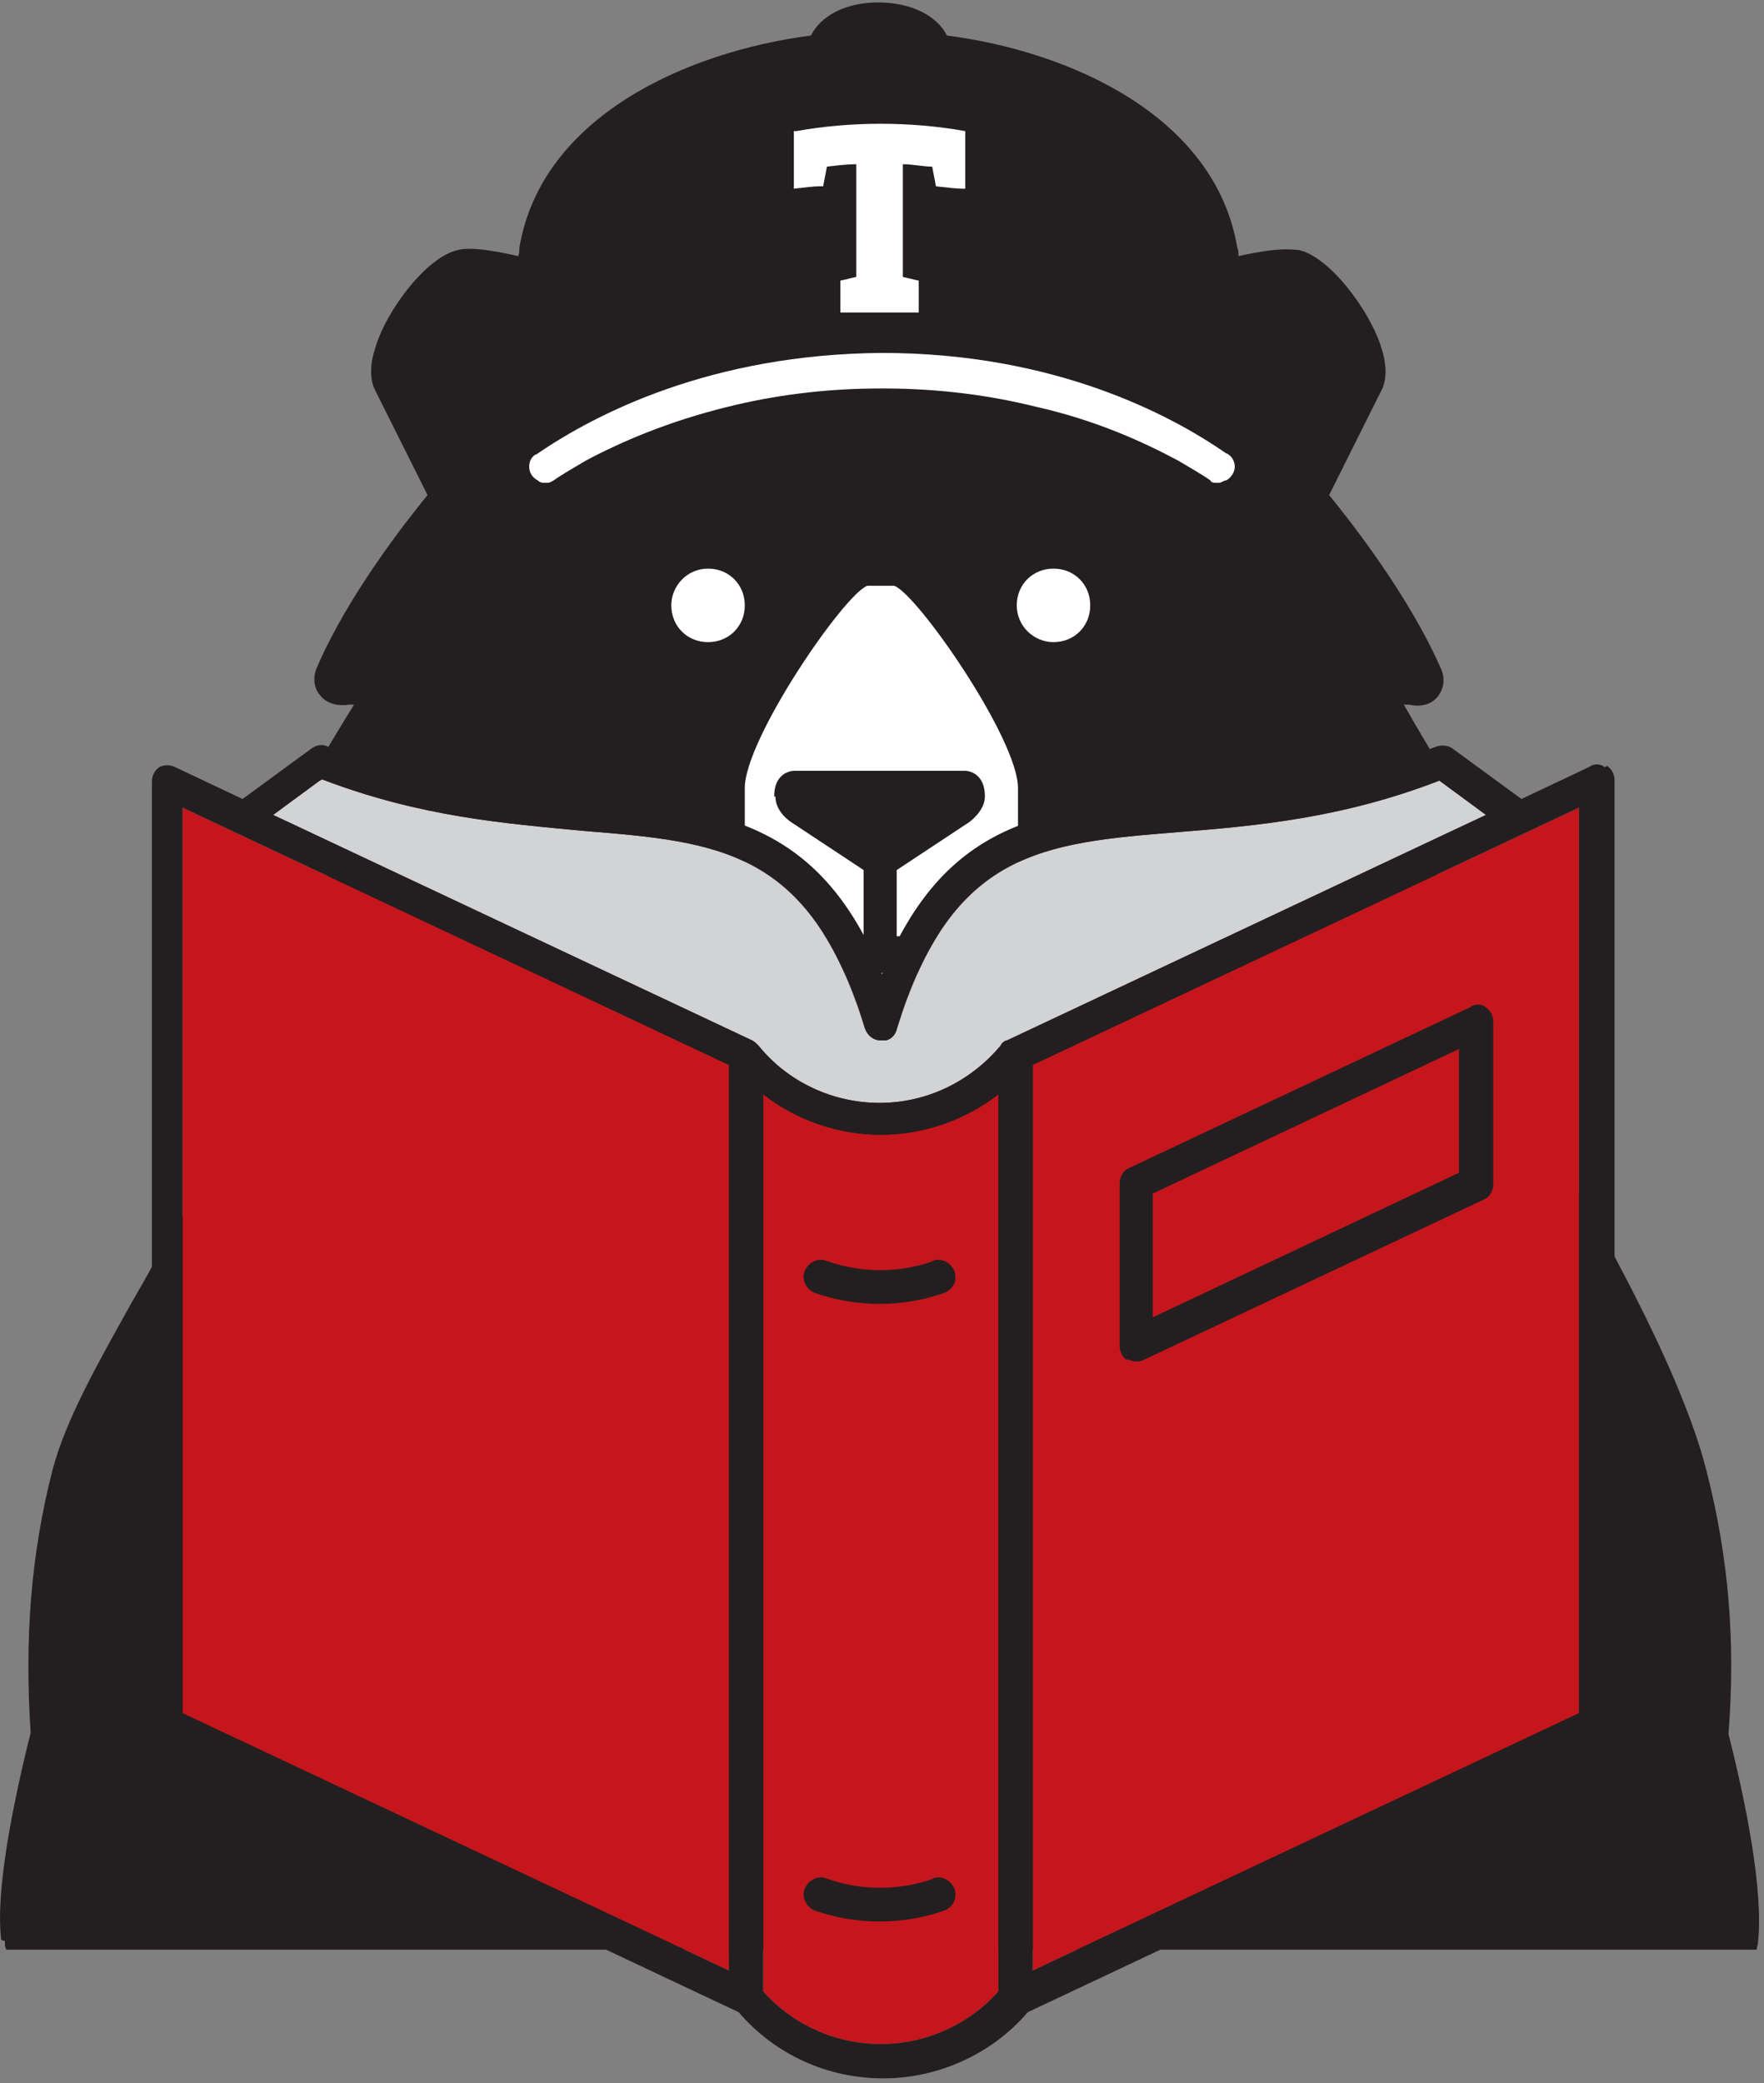 <?xml version="1.0" encoding="UTF-8"?> <svg xmlns="http://www.w3.org/2000/svg" id="Layer_1" data-name="Layer 1" version="1.1" viewBox="0 0 144 170"><rect x="0" y="0" width="144" height="170" fill="#808080" stroke="none"/><defs><style> .cls-1 { fill: #d1d3d4; } .cls-1, .cls-2, .cls-3, .cls-4 { stroke-width: 0px; } .cls-2 { fill: #fff; } .cls-3 { fill: #c4161c; } .cls-4 { fill: #231f20; } </style></defs><path class="cls-4" d="M.4,158.4v.4c0,0,.1.2.1.3h142.9c0-.2.1-.4.1-.5.5-4.2-1-11.6-2.4-17.1.6-7.6,0-14.5-1.8-21.5-1.9-7.5-8.1-19.7-18.5-36.1.4,0,.7,0,.9,0,1.6,0,2.3-.5,2.6-1.1.5-.9.2-1.8-.2-2.5l-8.4-11.1c.5,0,1,.2,1.5.3,1.6.3,2.3-.4,2.6-.8.9-1.3,0-2.7-.4-3.2-.6-.9-3.1-5-4.8-8h.4c1.4.3,2.1-.3,2.4-.7.6-.8.5-1.7.2-2.3-2.6-5.9-7.3-11.9-9.1-14.1l4.3-8.6c.5-1,.3-2.4,0-3.3-.9-3.1-4.3-7.6-6.8-8.1-.4,0-1.3-.3-4.9.5,0-.2,0-.5-.1-.7-1.8-10.7-13.6-16-23.7-17.3-.8-1.6-2.9-2.7-5.6-2.7s-4.7,1.1-5.5,2.7c-10.1,1.3-22,6.6-23.8,17.3,0,.2,0,.5-.1.7-3.5-.8-4.5-.6-4.9-.5-2.5.5-5.9,4.9-6.8,8.1-.3.9-.5,2.3,0,3.3l4.3,8.6c-1.8,2.2-6.5,8.2-9,14-.3.6-.4,1.6.2,2.3.3.4,1,1,2.4.8h.4c-1.8,2.9-4.2,7-4.8,7.9-.3.5-1.2,1.9-.4,3.1.2.3.8,1.1,2.2,1,.2,0,.3,0,.5,0,.6-.1,1.3-.3,1.9-.4l-7.4,11.4c-.4.5-.7,1.4-.3,2.2.4.9,1.3,1.4,2.8,1.4.6,0,1.2,0,1.9,0l-12,17.5h0c-.8,1.7-1.7,3.2-2.5,4.6-2.9,5.2-5.4,9.6-6.5,13.7-1.8,7-2.3,13.9-1.8,21.5-1.4,5.6-2.9,12.9-2.4,16.9ZM73.7,148.8c1.1-.8,2.2-1.5,3.3-2.2-1.5,1-3,2.1-4.4,3.3-.5.6-.8,1.3-.7,2,.1.8.6,1.4,1.3,1.8l3.1,2-2.3,1.3c.2-.3.2-.7.2-1.1,0-.9-.7-1.7-1.7-2.2-.8-.5-1.9-1.2-2.9-1.8,1.1-1.1,3-2.5,4-3.2Z"></path><path class="cls-2" d="M65,10.7c2.2-.4,4.6-.6,6.9-.6h0s0,0,0,0c2.3,0,4.7.2,6.9.6v4.7c-.9,0-1.4-.1-2.4-.2-.1-.6-.2-1-.3-1.6-.7,0-1.6-.2-2.4-.2,0,3.4,0,5.8,0,9.2.5.1.8.2,1.3.3,0,1,0,1.6,0,2.6-.5,0-1.7,0-3.2,0s-2.7,0-3.2,0c0-1,0-1.6,0-2.6.5-.1.8-.2,1.3-.3,0-3.4,0-5.8,0-9.2-.7,0-1.6.1-2.4.2-.1.6-.2,1-.3,1.6-1,0-1.4.1-2.4.2v-4.7Z"></path><path class="cls-2" d="M54.8,49.4c0-1.6,1.3-3,3-3s3,1.3,3,3-1.3,3-3,3-3-1.3-3-3Z"></path><path class="cls-2" d="M70.8,47.8c-1.9.7-10,12.5-10,16.5v14.8c0,2.1,1.9,3.7,4.2,3.7h13.9c2.3,0,4.2-1.7,4.2-3.7v-14.8c0-4-8.2-15.8-10.1-16.5h-2.1Z"></path><path class="cls-2" d="M86,52.4c-1.6,0-3-1.3-3-3s1.3-3,3-3,3,1.3,3,3-1.3,3-3,3Z"></path><path class="cls-2" d="M100.1,39.2c-.2,0-.4.2-.6.2s-.1,0-.2,0c-.2,0-.4,0-.5-.2,0,0,0,0,0,0,0,0,0,0,0,0-.7-.5-1.6-1-2.6-1.6-2.8-1.5-6.7-3.3-11.6-4.4-3.6-.9-7.8-1.5-12.5-1.5h-.1s0,0,0,0h-.1c-4.7,0-8.9.6-12.5,1.5-4.9,1.2-8.8,2.9-11.6,4.4-1,.6-1.9,1.1-2.6,1.6,0,0,0,0,0,0,0,0,0,0,0,0-.2.1-.3.2-.5.2,0,0-.1,0-.2,0-.2,0-.4,0-.6-.2-.4-.2-.7-.6-.7-1.1s.2-.8.5-1c0,0,0,0,0,0,0,0,0,0,0,0,0,0,.1,0,.2-.1,4.7-3.2,14.1-8.1,28.1-8.2h0s0,0,0,0c14,0,23.5,5,28.1,8.2,0,0,.1,0,.2.1,0,0,0,0,0,0,0,0,0,0,0,0,.3.2.5.6.5,1s-.3.9-.7,1.1Z"></path><path class="cls-4" d="M63.3,65c0,1.3,1.3,2.1,1.3,2.1l5.9,3.9v5.4h-2.9l-2.2-1.2c-.7-.4-1.7-.1-2.1.6-.4.7-.1,1.7.6,2.1l2.5,1.3c.2.1.5.2.7.2h9.5c.2,0,.5,0,.7-.2l2.5-1.3c.7-.4,1-1.3.6-2.1-.4-.7-1.3-1-2.1-.6l-2.2,1.2h-2.9v-5.4l5.9-3.9s1.3-.9,1.3-2.1c0-2.1-1.6-2.1-1.6-2.1h-14s-1.6,0-1.6,2.1Z"></path><g><path class="cls-3" d="M26.3,63.6c8.1,3.1,15.1,3.6,21.3,4.2,11.1.9,18.5,1.5,23,16.1.2.6.7,1,1.3,1s.3,0,.4,0c.5-.1.8-.5.9-.9,0,0,0,0,0,0,4.5-14.6,11.9-15.2,23-16.1,6.2-.5,13.3-1.1,21.3-4.2l3.8,2.8-39.1,18.4c-.2,0-.5.3-.5.4-2.5,3-6.1,4.7-9.9,4.7s-7.5-1.7-9.9-4.7c0,0-.3-.3-.5-.4l-39.1-18.4,3.8-2.8ZM14.9,65.9l44.6,21v73.9l-44.6-21v-73.9ZM71.9,166.8c-3.7,0-7.2-1.6-9.6-4.3v-73.2c2.7,2.1,6.1,3.3,9.6,3.3s6.9-1.2,9.6-3.3v73.2c-2.4,2.7-5.9,4.3-9.6,4.3ZM128.9,139.8l-44.6,21v-73.9l44.6-21v73.9Z"></path><path class="cls-1" d="M26.3,63.6c8.1,3.1,15.1,3.6,21.3,4.2,11.1.9,18.5,1.5,23,16.1.2.6.7,1,1.3,1s.3,0,.4,0c.5-.1.8-.5.9-.9,0,0,0,0,0,0,4.5-14.6,11.9-15.2,23-16.1,6.2-.5,13.3-1.1,21.3-4.2l3.8,2.8-39.1,18.4c-.2,0-.5.3-.5.4-2.5,3-6.1,4.7-9.9,4.7s-7.5-1.7-9.9-4.7c0,0-.3-.3-.5-.4l-39.1-18.4,3.8-2.8Z"></path><g><path class="cls-4" d="M131,62.6c-.4-.3-.9-.3-1.3,0l-5.5,2.6-5.6-4.1c-.4-.3-.9-.3-1.3-.2-8,3.1-15,3.7-21.2,4.2-10.5.9-18.9,1.6-24.1,14.4-5.2-12.8-13.7-13.5-24.1-14.4-6.2-.5-13.3-1.1-21.2-4.2-.4-.2-.9-.1-1.3.2l-5.6,4.1-5.5-2.6c-.4-.2-.9-.2-1.3,0-.4.3-.6.7-.6,1.2v76.9c0,.5.3,1,.8,1.3l47.1,22.2c3,3.5,7.3,5.4,11.8,5.4s8.9-2,11.8-5.4l47.1-22.2c.5-.2.8-.7.8-1.3V63.7c0-.5-.2-.9-.6-1.2ZM26.3,63.6c8.1,3.1,15.1,3.6,21.3,4.2,11.1.9,18.5,1.5,23,16.1.2.6.7,1,1.3,1s.3,0,.4,0c.5-.1.8-.5.9-.9,0,0,0,0,0,0,4.5-14.6,11.9-15.2,23-16.1,6.2-.5,13.3-1.1,21.3-4.2l3.8,2.8-39.1,18.4c-.2,0-.5.3-.5.4-2.5,3-6.1,4.7-9.9,4.7s-7.5-1.7-9.9-4.7c0,0-.3-.3-.5-.4l-39.1-18.4,3.8-2.8ZM14.9,65.9l44.6,21v73.9l-44.6-21v-73.9ZM71.9,166.8c-3.7,0-7.2-1.6-9.6-4.3v-73.2c2.7,2.1,6.1,3.3,9.6,3.3s6.9-1.2,9.6-3.3v73.2c-2.4,2.7-5.9,4.3-9.6,4.3ZM128.9,139.8l-44.6,21v-73.9l44.6-21v73.9Z"></path><path class="cls-4" d="M92,110.9c.2.1.5.2.7.2s.4,0,.6-.1l27.8-13.1c.5-.2.8-.7.8-1.3v-13.2c0-.5-.2-.9-.6-1.2-.4-.3-.9-.3-1.3,0l-27.8,13.1c-.5.2-.8.7-.8,1.3v13.2c0,.5.2.9.6,1.2ZM94.1,97.4l25-11.8v10.1l-25,11.8v-10.1Z"></path><path class="cls-4" d="M76.2,102.9c-2.8,1-5.9,1-8.7,0-.7-.3-1.5.1-1.8.8-.3.7.1,1.5.8,1.8,1.7.6,3.5.9,5.3.9s3.6-.3,5.3-.9c.7-.3,1.1-1,.8-1.8-.3-.7-1.1-1.1-1.8-.8Z"></path><path class="cls-4" d="M76.2,153.3c-2.8,1-5.9,1-8.7,0-.7-.3-1.5.1-1.8.8-.3.7.1,1.5.8,1.8,1.7.6,3.5.9,5.3.9s3.6-.3,5.3-.9c.7-.3,1.1-1,.8-1.8-.3-.7-1.1-1.1-1.8-.8Z"></path></g></g></svg> 